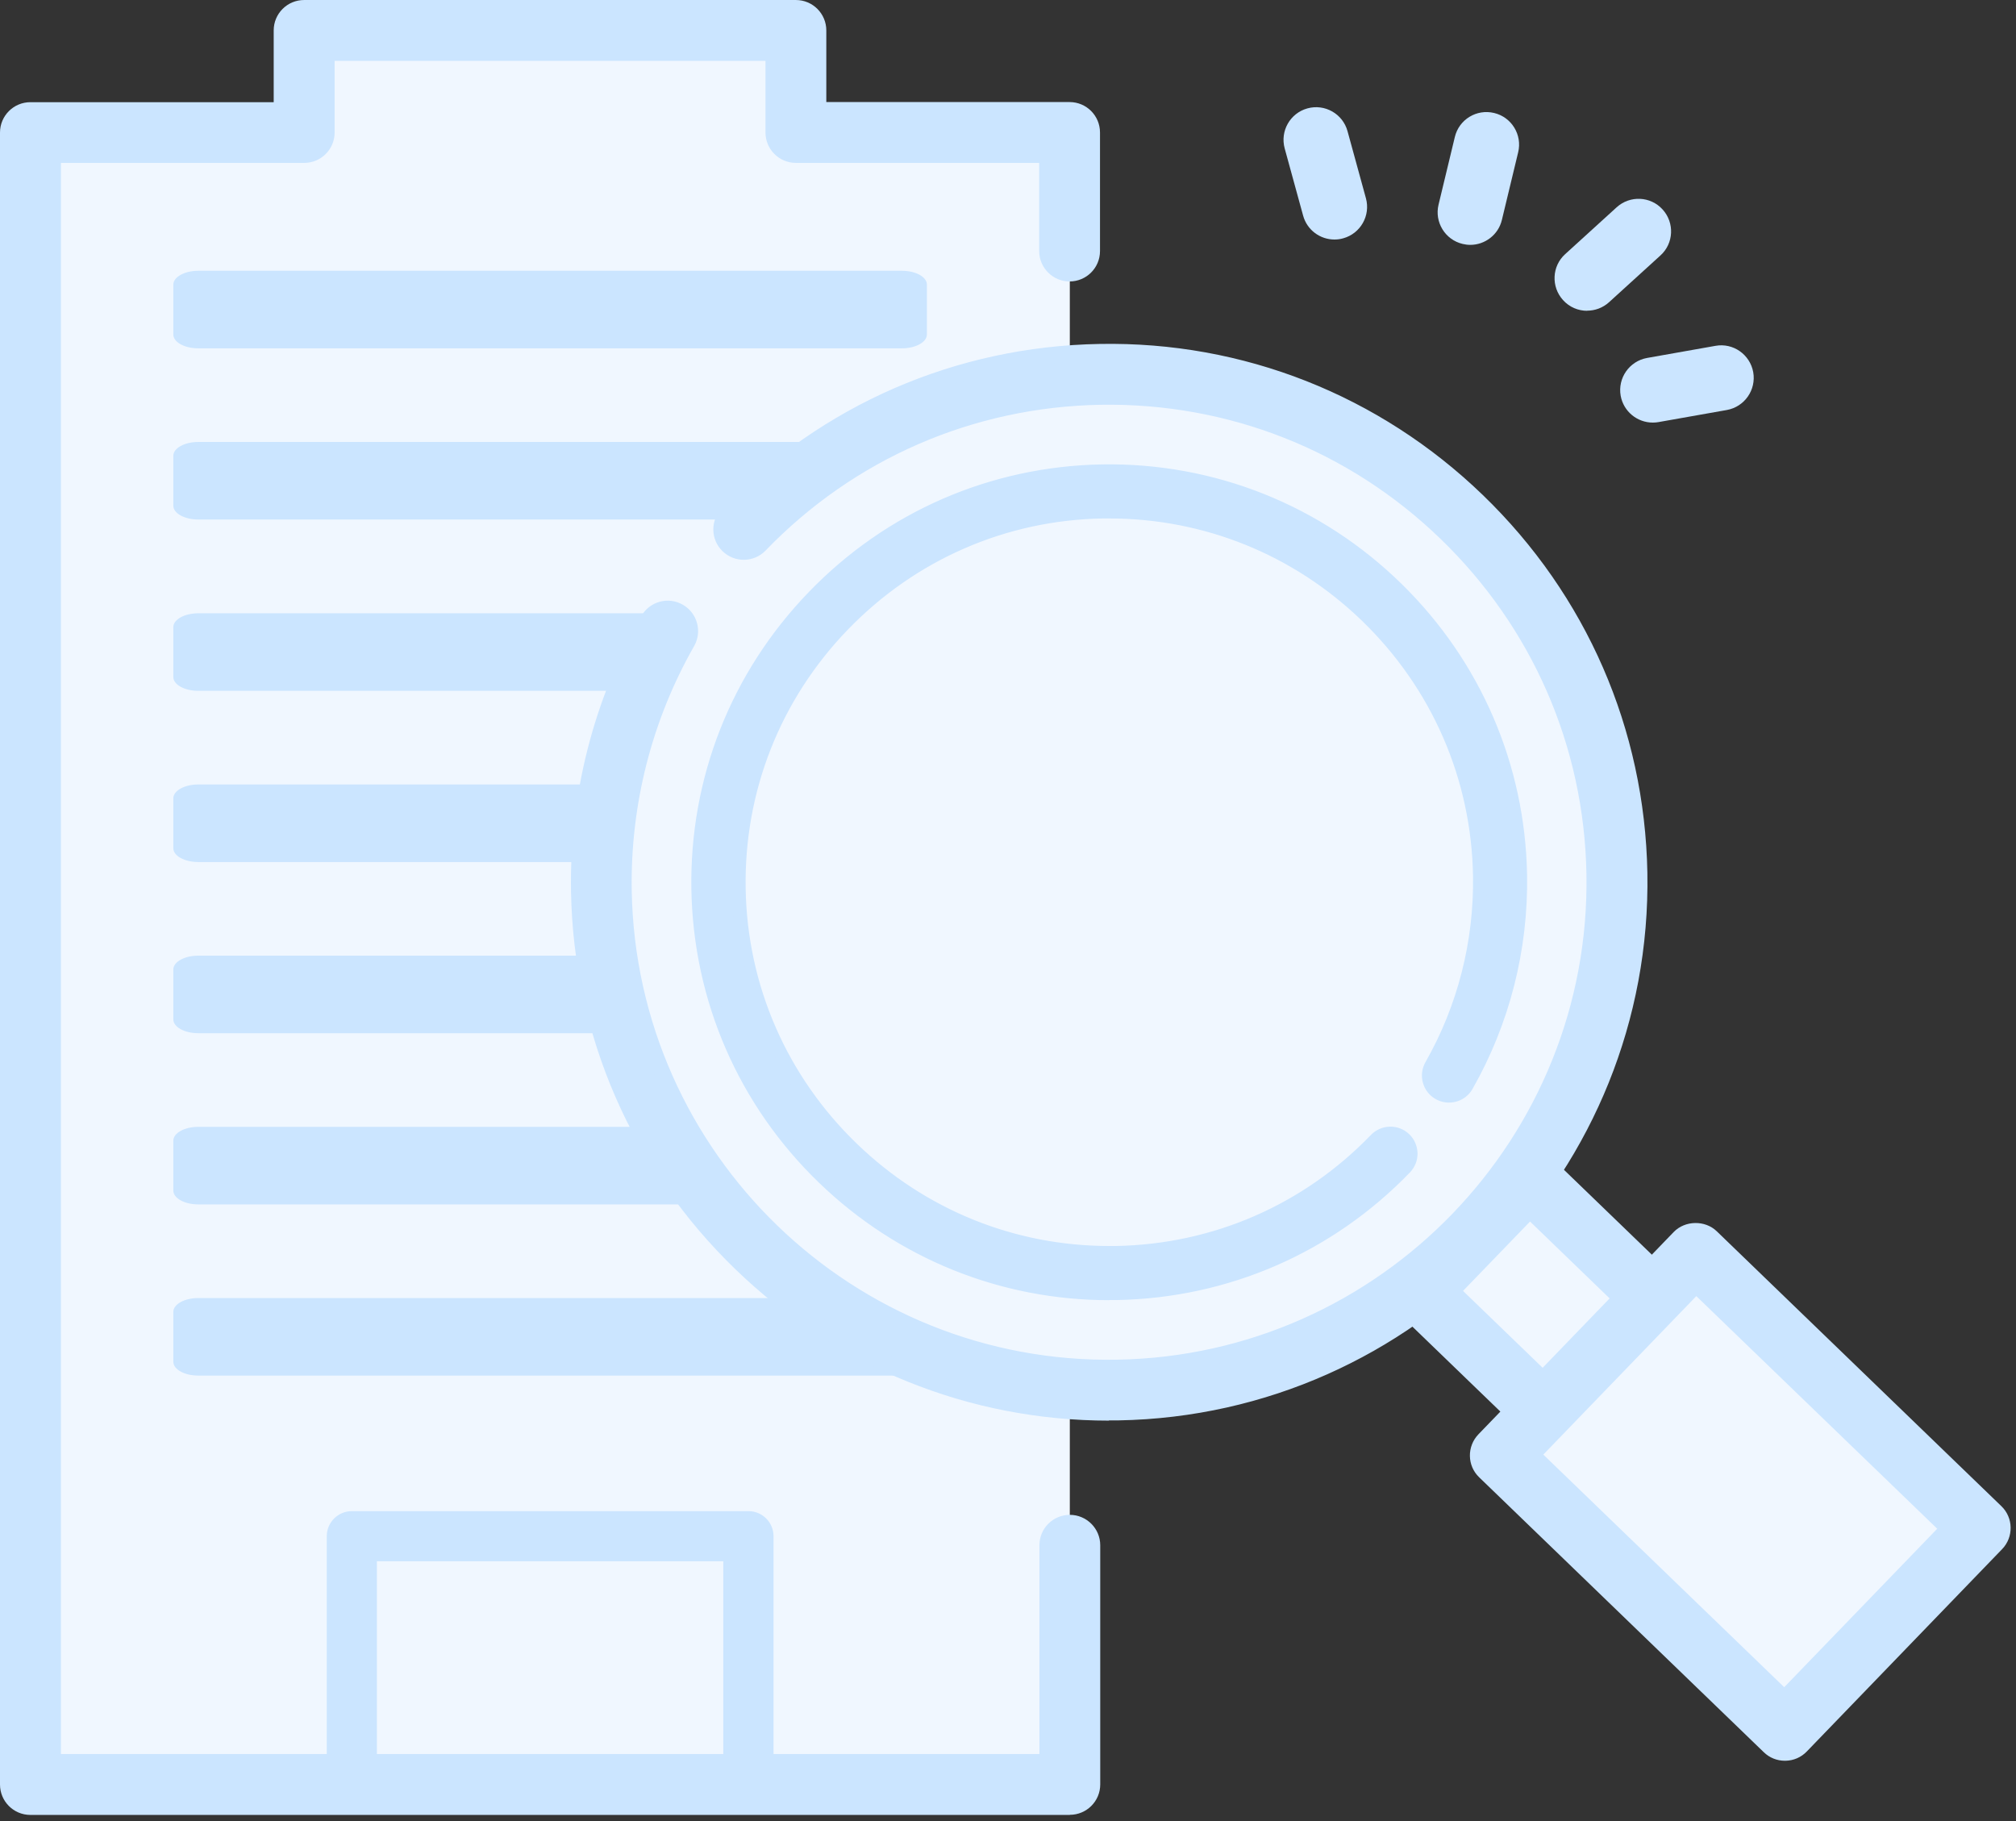 <svg width="186" height="168" viewBox="0 0 186 168" fill="none" xmlns="http://www.w3.org/2000/svg">
<rect x="0" y="0" width="186" height="168" fill="#333333" stroke="none"/>
<path d="M73.441 12.232V2.807H28.067V12.232H2.805V164.629H98.703V12.232H73.441Z" fill="#F0F7FF"/>
<path d="M98.704 167.435H2.806C1.249 167.435 0 166.175 0 164.629V12.233C0 10.676 1.26 9.427 2.806 9.427H25.252V2.807C25.252 1.251 26.512 0.001 28.057 0.001H73.431C74.987 0.001 76.237 1.262 76.237 2.807V9.416H98.683C100.239 9.416 101.488 10.676 101.488 12.222V23.16C101.488 24.716 100.228 25.965 98.683 25.965C97.137 25.965 95.877 24.705 95.877 23.16V15.027H73.431C71.875 15.027 70.625 13.767 70.625 12.222V5.613H30.874V12.222C30.874 13.778 29.613 15.027 28.068 15.027H5.622V161.813H95.899V142.556C95.899 141 97.159 139.751 98.704 139.751C100.25 139.751 101.51 141.011 101.51 142.556V164.618C101.51 166.175 100.25 167.424 98.704 167.424V167.435Z" fill="#CBE5FF"/>
<path d="M83.207 32.136H18.303C17.02 32.136 15.99 31.566 15.99 30.854V26.262C15.99 25.549 17.031 24.98 18.303 24.98H83.207C84.489 24.98 85.519 25.549 85.519 26.262V30.854C85.519 31.566 84.478 32.136 83.207 32.136Z" fill="#CBE5FF"/>
<path d="M83.207 47.928H18.303C17.02 47.928 15.99 47.358 15.99 46.646V42.054C15.99 41.341 17.031 40.772 18.303 40.772H83.207C84.489 40.772 85.519 41.341 85.519 42.054V46.646C85.519 47.358 84.478 47.928 83.207 47.928Z" fill="#CBE5FF"/>
<path d="M83.207 63.733H18.303C17.02 63.733 15.99 63.163 15.99 62.451V57.859C15.99 57.147 17.031 56.577 18.303 56.577H83.207C84.489 56.577 85.519 57.147 85.519 57.859V62.451C85.519 63.163 84.478 63.733 83.207 63.733Z" fill="#CBE5FF"/>
<path d="M83.207 79.527H18.303C17.02 79.527 15.99 78.957 15.99 78.245V73.652C15.99 72.94 17.031 72.37 18.303 72.37H83.207C84.489 72.37 85.519 72.94 85.519 73.652V78.245C85.519 78.957 84.478 79.527 83.207 79.527Z" fill="#CBE5FF"/>
<path d="M83.207 95.319H18.303C17.02 95.319 15.99 94.749 15.99 94.037V89.444C15.99 88.732 17.031 88.162 18.303 88.162H83.207C84.489 88.162 85.519 88.732 85.519 89.444V94.037C85.519 94.749 84.478 95.319 83.207 95.319Z" fill="#CBE5FF"/>
<path d="M83.207 111.112H18.303C17.02 111.112 15.99 110.542 15.99 109.83V105.237C15.99 104.525 17.031 103.955 18.303 103.955H83.207C84.489 103.955 85.519 104.525 85.519 105.237V109.83C85.519 110.542 84.478 111.112 83.207 111.112Z" fill="#CBE5FF"/>
<path d="M83.207 126.905H18.303C17.02 126.905 15.99 126.335 15.99 125.623V121.03C15.99 120.318 17.031 119.748 18.303 119.748H83.207C84.489 119.748 85.519 120.318 85.519 121.03V125.623C85.519 126.335 84.478 126.905 83.207 126.905Z" fill="#CBE5FF"/>
<path d="M69.045 167.051C67.763 167.051 66.732 166.01 66.732 164.738V144.035H34.773V164.738C34.773 166.021 33.732 167.051 32.461 167.051C31.19 167.051 30.148 166.01 30.148 164.738V141.723C30.148 140.44 31.19 139.41 32.461 139.41H69.056C70.338 139.41 71.368 140.451 71.368 141.723V164.738C71.368 166.021 70.327 167.051 69.056 167.051H69.045Z" fill="#CBE5FF"/>
<path d="M138.631 110.43C154.778 90.21 151.476 60.728 131.256 44.581C111.036 28.434 81.555 31.735 65.407 51.956C49.26 72.176 52.562 101.657 72.782 117.805C93.002 133.952 122.483 130.65 138.631 110.43Z" fill="#F0F7FF"/>
<path d="M103.197 130.304C76.225 130.775 53.91 109.217 53.439 82.255C53.286 73.466 55.5 64.796 59.829 57.201C60.388 56.215 61.648 55.875 62.634 56.434C63.621 56.993 63.961 58.254 63.402 59.24C59.434 66.199 57.407 74.134 57.549 82.179C57.977 106.882 78.428 126.621 103.131 126.194C127.835 125.766 147.573 105.315 147.146 80.612C146.718 55.908 126.267 36.169 101.564 36.597C89.596 36.805 78.428 41.66 70.12 50.275C69.331 51.097 68.027 51.119 67.216 50.33C66.405 49.54 66.372 48.236 67.161 47.425C76.236 38.022 88.434 32.728 101.487 32.498C128.448 32.026 150.774 53.585 151.245 80.546C151.716 107.507 130.158 129.832 103.197 130.304Z" fill="#CBE5FF"/>
<path d="M102.32 131.059C89.41 131.059 77.2 126.127 67.863 117.107C58.306 107.879 52.924 95.505 52.683 82.266C52.53 73.334 54.766 64.544 59.171 56.828C59.544 56.181 60.147 55.71 60.87 55.513C61.593 55.316 62.35 55.414 62.996 55.787C64.344 56.554 64.805 58.275 64.038 59.612C60.136 66.451 58.152 74.254 58.284 82.167C58.711 106.454 78.779 125.886 103.098 125.437C127.386 125.009 146.795 104.909 146.368 80.622C146.16 68.873 141.381 57.902 132.909 49.715C124.437 41.528 113.324 37.155 101.553 37.342C89.782 37.55 78.811 42.317 70.635 50.789C69.561 51.907 67.775 51.929 66.668 50.855C65.55 49.781 65.528 47.995 66.602 46.888C75.819 37.342 88.193 31.96 101.465 31.73C114.694 31.489 127.265 36.454 136.811 45.671C146.368 54.899 151.749 67.273 151.99 80.512C152.473 107.89 130.586 130.555 103.197 131.037C102.901 131.037 102.605 131.037 102.309 131.037L102.32 131.059ZM61.615 56.916C61.495 56.916 61.385 56.927 61.265 56.96C60.925 57.047 60.651 57.267 60.476 57.573C56.212 65.048 54.031 73.586 54.185 82.244C54.415 95.089 59.632 107.079 68.904 116.033C78.165 124.976 90.308 129.777 103.186 129.558C129.742 129.097 150.96 107.112 150.5 80.556C150.281 67.711 145.053 55.721 135.781 46.767C126.52 37.824 114.343 33.001 101.498 33.242C88.632 33.473 76.63 38.69 67.698 47.94C67.194 48.455 67.216 49.288 67.731 49.781C68.246 50.285 69.079 50.263 69.572 49.748C78.022 40.991 89.377 36.059 101.542 35.84C113.697 35.643 125.205 40.169 133.961 48.63C142.729 57.091 147.672 68.446 147.88 80.589C148.319 105.698 128.24 126.489 103.131 126.927C78 127.355 57.231 107.298 56.782 82.178C56.64 73.991 58.7 65.925 62.733 58.845C63.095 58.22 62.876 57.42 62.251 57.069C62.054 56.96 61.835 56.894 61.605 56.894L61.615 56.916Z" fill="#CBE5FF"/>
<path d="M101.667 43.479C122.567 43.117 139.873 59.82 140.245 80.731C140.366 87.548 138.656 94.256 135.291 100.152C134.776 101.04 133.647 101.358 132.749 100.843C131.861 100.338 131.543 99.199 132.058 98.3C135.083 92.984 136.628 86.934 136.519 80.786C136.19 61.935 120.583 46.865 101.732 47.194C82.881 47.523 67.811 63.13 68.14 81.981C68.469 100.832 84.076 115.901 102.927 115.573C112.056 115.408 120.583 111.704 126.929 105.139C127.641 104.405 128.825 104.383 129.559 105.095C130.294 105.807 130.316 106.991 129.603 107.725C122.567 115.014 113.12 119.124 102.993 119.299C82.092 119.661 64.787 102.958 64.414 82.046C64.052 61.146 80.755 43.84 101.667 43.468V43.479Z" fill="#CBE5FF"/>
<path d="M102.328 119.464C81.647 119.464 64.637 102.827 64.276 82.058C63.903 61.07 80.683 43.688 101.671 43.326C101.901 43.326 102.12 43.326 102.35 43.326C123.031 43.326 140.041 59.963 140.403 80.732C140.523 87.571 138.803 94.311 135.427 100.23C134.879 101.194 133.641 101.534 132.676 100.986C131.712 100.438 131.372 99.2 131.92 98.235C134.934 92.952 136.468 86.924 136.37 80.798C136.041 62.232 120.839 47.348 102.339 47.348C102.142 47.348 101.934 47.348 101.736 47.348C82.973 47.677 67.969 63.218 68.298 81.982C68.451 91.056 72.156 99.539 78.699 105.863C85.253 112.187 93.867 115.574 102.931 115.42C112.028 115.256 120.511 111.573 126.823 105.03C127.602 104.23 128.873 104.208 129.673 104.975C130.057 105.348 130.276 105.852 130.287 106.389C130.287 106.926 130.1 107.441 129.717 107.825C122.648 115.135 113.168 119.267 102.997 119.442C102.767 119.442 102.547 119.442 102.317 119.442L102.328 119.464ZM101.671 43.48V43.633C80.858 43.995 64.21 61.235 64.582 82.047C64.758 92.119 68.857 101.523 76.123 108.537C83.225 115.398 92.508 119.146 102.328 119.146C102.558 119.146 102.778 119.146 103.008 119.146C113.091 118.971 122.505 114.872 129.509 107.617C129.826 107.288 129.991 106.86 129.991 106.4C129.991 105.94 129.794 105.523 129.465 105.205C128.785 104.559 127.711 104.57 127.054 105.249C120.686 111.847 112.115 115.574 102.942 115.738C93.769 115.902 85.099 112.472 78.49 106.093C71.882 99.715 68.155 91.155 67.991 81.993C67.662 63.054 82.798 47.381 101.736 47.042C101.945 47.042 102.142 47.042 102.35 47.042C121.015 47.042 136.359 62.057 136.687 80.787C136.797 86.957 135.241 93.04 132.205 98.377C131.744 99.2 132.029 100.241 132.84 100.701C133.651 101.161 134.704 100.876 135.164 100.065C138.507 94.202 140.216 87.505 140.096 80.721C139.734 60.128 122.867 43.622 102.35 43.622C102.131 43.622 101.901 43.622 101.682 43.622V43.469L101.671 43.48Z" fill="#CBE5FF"/>
<path d="M102.32 119.792C92.335 119.792 82.899 115.978 75.676 109.007C68.289 101.872 64.124 92.304 63.949 82.068C63.774 71.831 67.599 62.121 74.734 54.734C81.868 47.347 91.436 43.182 101.673 43.007C101.903 43.007 102.133 43.007 102.352 43.007C123.22 43.007 140.372 59.786 140.734 80.731C140.854 87.624 139.123 94.43 135.714 100.393C135.079 101.511 133.643 101.905 132.525 101.269C131.977 100.963 131.593 100.458 131.429 99.856C131.265 99.253 131.341 98.617 131.659 98.08C134.64 92.841 136.164 86.868 136.065 80.818C135.912 71.831 132.251 63.425 125.763 57.167C119.274 50.898 110.748 47.544 101.761 47.698C83.173 48.026 68.311 63.414 68.64 82.002C68.969 100.59 84.4 115.451 102.944 115.123C111.953 114.969 120.349 111.309 126.607 104.831C127.505 103.9 128.985 103.878 129.916 104.777C130.366 105.215 130.618 105.796 130.629 106.421C130.629 107.045 130.41 107.637 129.971 108.086C122.847 115.462 113.279 119.627 103.021 119.802C102.791 119.802 102.561 119.802 102.331 119.802L102.32 119.792ZM101.684 43.96C91.7 44.136 82.373 48.202 75.424 55.402C68.465 62.603 64.738 72.072 64.914 82.057C65.089 92.041 69.155 101.368 76.356 108.317C83.556 115.265 93.004 119.002 102.999 118.827C112.994 118.652 122.332 114.597 129.281 107.396C129.533 107.133 129.675 106.782 129.664 106.41C129.664 106.037 129.511 105.697 129.248 105.434C128.7 104.908 127.823 104.919 127.297 105.467C120.864 112.131 112.216 115.89 102.966 116.054C83.896 116.372 68.026 101.105 67.686 81.991C67.347 62.877 82.636 47.051 101.75 46.711C111 46.558 119.768 50.01 126.431 56.444C133.106 62.888 136.865 71.524 137.029 80.775C137.139 87.011 135.572 93.148 132.503 98.529C132.317 98.847 132.273 99.22 132.371 99.582C132.47 99.932 132.7 100.239 133.018 100.415C133.676 100.787 134.531 100.557 134.903 99.899C138.224 94.08 139.912 87.449 139.791 80.731C139.43 60.093 122.321 43.588 101.706 43.949L101.684 43.96Z" fill="#CBE5FF"/>
<path d="M102.322 119.946C92.305 119.946 82.802 116.099 75.569 109.117C68.149 101.96 63.973 92.349 63.787 82.068C63.612 71.788 67.448 62.045 74.615 54.625C81.772 47.205 91.384 43.029 101.664 42.843C112.043 42.668 121.907 46.602 129.338 53.891C136.604 61.025 140.714 70.549 140.89 80.709C141.01 87.636 139.268 94.464 135.859 100.459C135.53 101.04 134.993 101.456 134.347 101.632C133.7 101.807 133.031 101.719 132.45 101.391C131.87 101.062 131.453 100.525 131.278 99.878C131.102 99.231 131.19 98.563 131.519 97.982C134.489 92.765 136.001 86.825 135.903 80.797C135.749 71.854 132.1 63.491 125.644 57.255C119.332 51.162 111.079 47.83 102.333 47.83C102.146 47.83 101.949 47.83 101.763 47.83C92.809 47.983 84.457 51.633 78.221 58.088C71.985 64.543 68.642 73.026 68.796 81.981C68.949 90.924 72.599 99.286 79.065 105.522C85.378 111.616 93.62 114.948 102.333 114.948C102.53 114.948 102.738 114.948 102.936 114.948C111.901 114.794 120.263 111.156 126.488 104.7C127.442 103.714 129.031 103.681 130.017 104.635C130.5 105.095 130.763 105.72 130.785 106.388C130.796 107.057 130.543 107.682 130.083 108.164C122.926 115.573 113.326 119.748 103.023 119.935C102.793 119.935 102.563 119.935 102.333 119.935L102.322 119.946ZM102.355 43.15C102.125 43.15 101.905 43.15 101.675 43.15C91.483 43.325 81.948 47.479 74.846 54.833C67.743 62.187 63.929 71.854 64.105 82.057C64.28 92.25 68.434 101.785 75.788 108.887C83.131 115.978 92.831 119.792 103.012 119.628C113.227 119.452 122.762 115.299 129.853 107.955C130.259 107.539 130.478 106.98 130.467 106.399C130.467 105.818 130.215 105.27 129.798 104.865C128.932 104.032 127.551 104.054 126.708 104.92C120.428 111.43 111.977 115.101 102.936 115.255C102.727 115.255 102.53 115.255 102.322 115.255C93.532 115.255 85.213 111.89 78.835 105.742C72.314 99.44 68.631 91.001 68.467 81.981C68.313 72.95 71.689 64.39 77.98 57.869C84.271 51.348 92.71 47.676 101.741 47.523C110.783 47.391 119.342 50.745 125.853 57.036C132.374 63.327 136.045 71.766 136.199 80.797C136.308 86.88 134.774 92.886 131.782 98.146C131.497 98.651 131.42 99.242 131.574 99.801C131.727 100.36 132.089 100.832 132.604 101.128C133.108 101.412 133.7 101.489 134.259 101.336C134.818 101.182 135.289 100.821 135.585 100.316C138.972 94.376 140.703 87.603 140.583 80.731C140.407 70.648 136.341 61.201 129.119 54.121C121.918 47.052 112.405 43.161 102.355 43.161V43.15ZM102.322 118.992C92.557 118.992 83.317 115.255 76.248 108.427C69.015 101.445 64.938 92.075 64.762 82.057C64.587 72.029 68.335 62.527 75.317 55.293C82.298 48.06 91.669 43.983 101.686 43.807C111.714 43.643 121.206 47.38 128.439 54.362C135.673 61.343 139.761 70.714 139.936 80.731C140.057 87.483 138.358 94.146 135.026 99.988C134.61 100.722 133.667 100.985 132.933 100.558C132.571 100.349 132.319 100.021 132.209 99.626C132.1 99.231 132.155 98.815 132.352 98.453C135.41 93.094 136.966 86.978 136.856 80.775C136.692 71.569 132.955 62.965 126.313 56.554C119.682 50.153 110.947 46.723 101.741 46.865C82.715 47.194 67.502 62.954 67.831 81.981C68.16 100.799 83.591 115.89 102.355 115.89C102.552 115.89 102.749 115.89 102.947 115.89C112.164 115.726 120.767 111.989 127.179 105.358C127.771 104.755 128.746 104.733 129.349 105.314C129.645 105.599 129.809 105.983 129.82 106.399C129.82 106.805 129.678 107.199 129.393 107.495C122.422 114.718 113.052 118.795 103.001 118.97C102.771 118.97 102.552 118.97 102.322 118.97V118.992ZM101.686 44.114C91.746 44.29 82.452 48.334 75.536 55.502C68.609 62.669 64.894 72.095 65.069 82.035C65.245 91.976 69.289 101.27 76.457 108.197C83.471 114.97 92.633 118.674 102.322 118.674C102.541 118.674 102.771 118.674 103.001 118.674C112.964 118.499 122.258 114.455 129.173 107.298C129.404 107.068 129.524 106.75 129.513 106.421C129.513 106.092 129.371 105.785 129.141 105.555C128.658 105.084 127.88 105.106 127.409 105.588C120.943 112.285 112.262 116.055 102.968 116.219C102.771 116.219 102.574 116.219 102.377 116.219C83.438 116.219 67.875 100.996 67.535 82.003C67.371 72.72 70.845 63.908 77.311 57.211C83.778 50.515 92.458 46.734 101.741 46.569C101.927 46.569 102.125 46.569 102.322 46.569C111.408 46.569 119.989 50.033 126.543 56.356C133.24 62.823 137.021 71.503 137.185 80.786C137.295 87.044 135.727 93.215 132.637 98.618C132.472 98.903 132.429 99.231 132.516 99.549C132.604 99.867 132.812 100.13 133.097 100.295C133.689 100.634 134.434 100.426 134.774 99.834C138.073 94.047 139.761 87.439 139.64 80.742C139.465 70.802 135.421 61.519 128.242 54.581C121.228 47.808 112.065 44.103 102.388 44.103C102.157 44.103 101.938 44.103 101.719 44.103L101.686 44.114ZM101.686 43.643C101.598 43.643 101.522 43.577 101.522 43.49C101.522 43.402 101.588 43.336 101.675 43.336C101.763 43.336 101.829 43.402 101.829 43.49C101.829 43.577 101.763 43.643 101.675 43.643H101.686Z" fill="#CBE5FF"/>
<path d="M141.086 108.73L131.006 119.168L150.676 138.163L160.756 127.725L141.086 108.73Z" fill="#F0F7FF"/>
<path d="M150.719 140.221C150.193 140.221 149.667 140.035 149.251 139.64L129.578 120.647C129.183 120.263 128.964 119.748 128.953 119.2C128.953 118.652 129.15 118.126 129.534 117.732L139.617 107.298C140.406 106.476 141.71 106.454 142.521 107.243L162.194 126.237C162.589 126.62 162.808 127.135 162.819 127.683C162.819 128.231 162.622 128.757 162.238 129.152L152.155 139.586C151.761 139.991 151.234 140.199 150.708 140.21L150.719 140.221ZM133.918 119.113L150.632 135.257L157.854 127.771L141.14 111.627L133.918 119.113Z" fill="#CBE5FF"/>
<path d="M150.688 140.968C149.954 140.968 149.263 140.694 148.737 140.178L129.064 121.185C128.538 120.67 128.22 119.958 128.209 119.212C128.198 118.467 128.472 117.755 128.998 117.218L139.081 106.784C139.608 106.247 140.298 105.94 141.054 105.929C141.81 105.907 142.512 106.192 143.049 106.718L162.722 125.711C163.259 126.238 163.566 126.928 163.577 127.684C163.588 128.419 163.303 129.153 162.788 129.679L152.705 140.113C152.189 140.65 151.488 140.957 150.732 140.968C150.732 140.968 150.699 140.968 150.677 140.968H150.688ZM141.087 107.419C141.087 107.419 141.076 107.419 141.065 107.419C140.714 107.419 140.397 107.562 140.145 107.814L130.062 118.248C129.82 118.5 129.689 118.829 129.7 119.179C129.7 119.519 129.853 119.859 130.094 120.1L149.767 139.093C150.019 139.335 150.37 139.477 150.699 139.455C151.05 139.455 151.367 139.313 151.62 139.061L161.703 128.627C161.944 128.375 162.075 128.046 162.064 127.695C162.064 127.344 161.922 127.027 161.67 126.775L141.997 107.781C141.756 107.54 141.427 107.419 141.087 107.419ZM150.633 136.003C150.447 136.003 150.261 135.937 150.107 135.795L133.393 119.651C133.251 119.508 133.163 119.322 133.163 119.125C133.163 118.927 133.24 118.73 133.371 118.588L140.594 111.102C140.879 110.806 141.361 110.795 141.657 111.08L158.371 127.224C158.513 127.366 158.601 127.553 158.601 127.75C158.601 127.947 158.524 128.145 158.393 128.287L151.17 135.773C151.028 135.926 150.83 136.003 150.633 136.003ZM134.982 119.092L150.622 134.194L156.804 127.794L141.164 112.691L134.982 119.092Z" fill="#CBE5FF"/>
<path d="M156.441 115.604L138.42 134.265L164.681 159.625L182.702 140.964L156.441 115.604Z" fill="#F0F7FF"/>
<path d="M164.725 161.681C164.177 161.681 163.651 161.483 163.257 161.1L136.997 135.739C136.186 134.95 136.153 133.645 136.942 132.834L154.96 114.17C155.716 113.381 157.086 113.359 157.865 114.115L184.124 139.476C184.935 140.265 184.968 141.569 184.179 142.38L166.161 161.045C165.778 161.44 165.262 161.659 164.715 161.67L164.725 161.681ZM141.326 134.215L164.638 156.716L179.806 141.01L156.495 118.51L141.326 134.215Z" fill="#CBE5FF"/>
<path d="M164.681 162.437C163.947 162.437 163.256 162.163 162.73 161.648L136.47 136.287C135.353 135.213 135.331 133.437 136.405 132.319L154.423 113.655C155.464 112.581 157.316 112.548 158.39 113.589L184.65 138.95C185.768 140.024 185.79 141.811 184.716 142.917L166.698 161.582C166.183 162.119 165.481 162.426 164.725 162.437C164.725 162.437 164.692 162.437 164.681 162.437ZM156.439 114.323H156.417C156.056 114.323 155.727 114.466 155.497 114.696L137.479 133.36C136.975 133.876 136.997 134.709 137.512 135.202L163.771 160.563C164.023 160.804 164.308 160.924 164.703 160.924C165.054 160.924 165.372 160.771 165.624 160.53L183.642 141.865C184.146 141.35 184.124 140.517 183.609 140.024L157.349 114.663C157.119 114.444 156.79 114.323 156.45 114.323H156.439ZM164.637 157.472C164.451 157.472 164.265 157.406 164.111 157.264L140.8 134.763C140.657 134.621 140.569 134.435 140.569 134.237C140.569 134.04 140.646 133.843 140.778 133.7L155.946 117.995C156.231 117.699 156.713 117.688 157.009 117.973L180.321 140.473C180.463 140.616 180.551 140.802 180.551 140.999C180.551 141.197 180.474 141.394 180.343 141.537L165.174 157.242C165.032 157.395 164.835 157.472 164.637 157.472ZM142.389 134.193L164.615 155.653L178.732 141.032L156.505 119.573L142.389 134.193Z" fill="#CBE5FF"/>
<path d="M135.64 22.59C135.41 22.59 135.169 22.557 134.939 22.502C133.328 22.118 132.33 20.485 132.725 18.874L134.226 12.638C134.61 11.027 136.232 10.03 137.854 10.424C139.465 10.808 140.463 12.441 140.068 14.052L138.567 20.288C138.238 21.669 136.999 22.59 135.651 22.59H135.64Z" fill="#CBE5FF"/>
<path d="M123.12 22.097C121.793 22.097 120.588 21.22 120.226 19.883L118.527 13.691C118.089 12.09 119.032 10.435 120.632 9.997C122.232 9.559 123.887 10.501 124.325 12.101L126.024 18.294C126.462 19.894 125.52 21.549 123.92 21.987C123.657 22.064 123.383 22.097 123.12 22.097Z" fill="#CBE5FF"/>
<path d="M146.435 28.672C145.613 28.672 144.802 28.343 144.21 27.686C143.092 26.458 143.18 24.551 144.407 23.444L149.153 19.126C150.38 18.008 152.287 18.096 153.394 19.323C154.512 20.551 154.424 22.458 153.197 23.565L148.451 27.883C147.871 28.409 147.147 28.661 146.435 28.661V28.672Z" fill="#CBE5FF"/>
<path d="M152.485 38.985C151.06 38.985 149.789 37.966 149.526 36.508C149.241 34.875 150.326 33.319 151.959 33.023L158.272 31.905C159.905 31.609 161.461 32.705 161.757 34.338C162.042 35.971 160.957 37.528 159.324 37.824L153.011 38.941C152.836 38.974 152.66 38.985 152.485 38.985Z" fill="#CBE5FF"/>
</svg>
